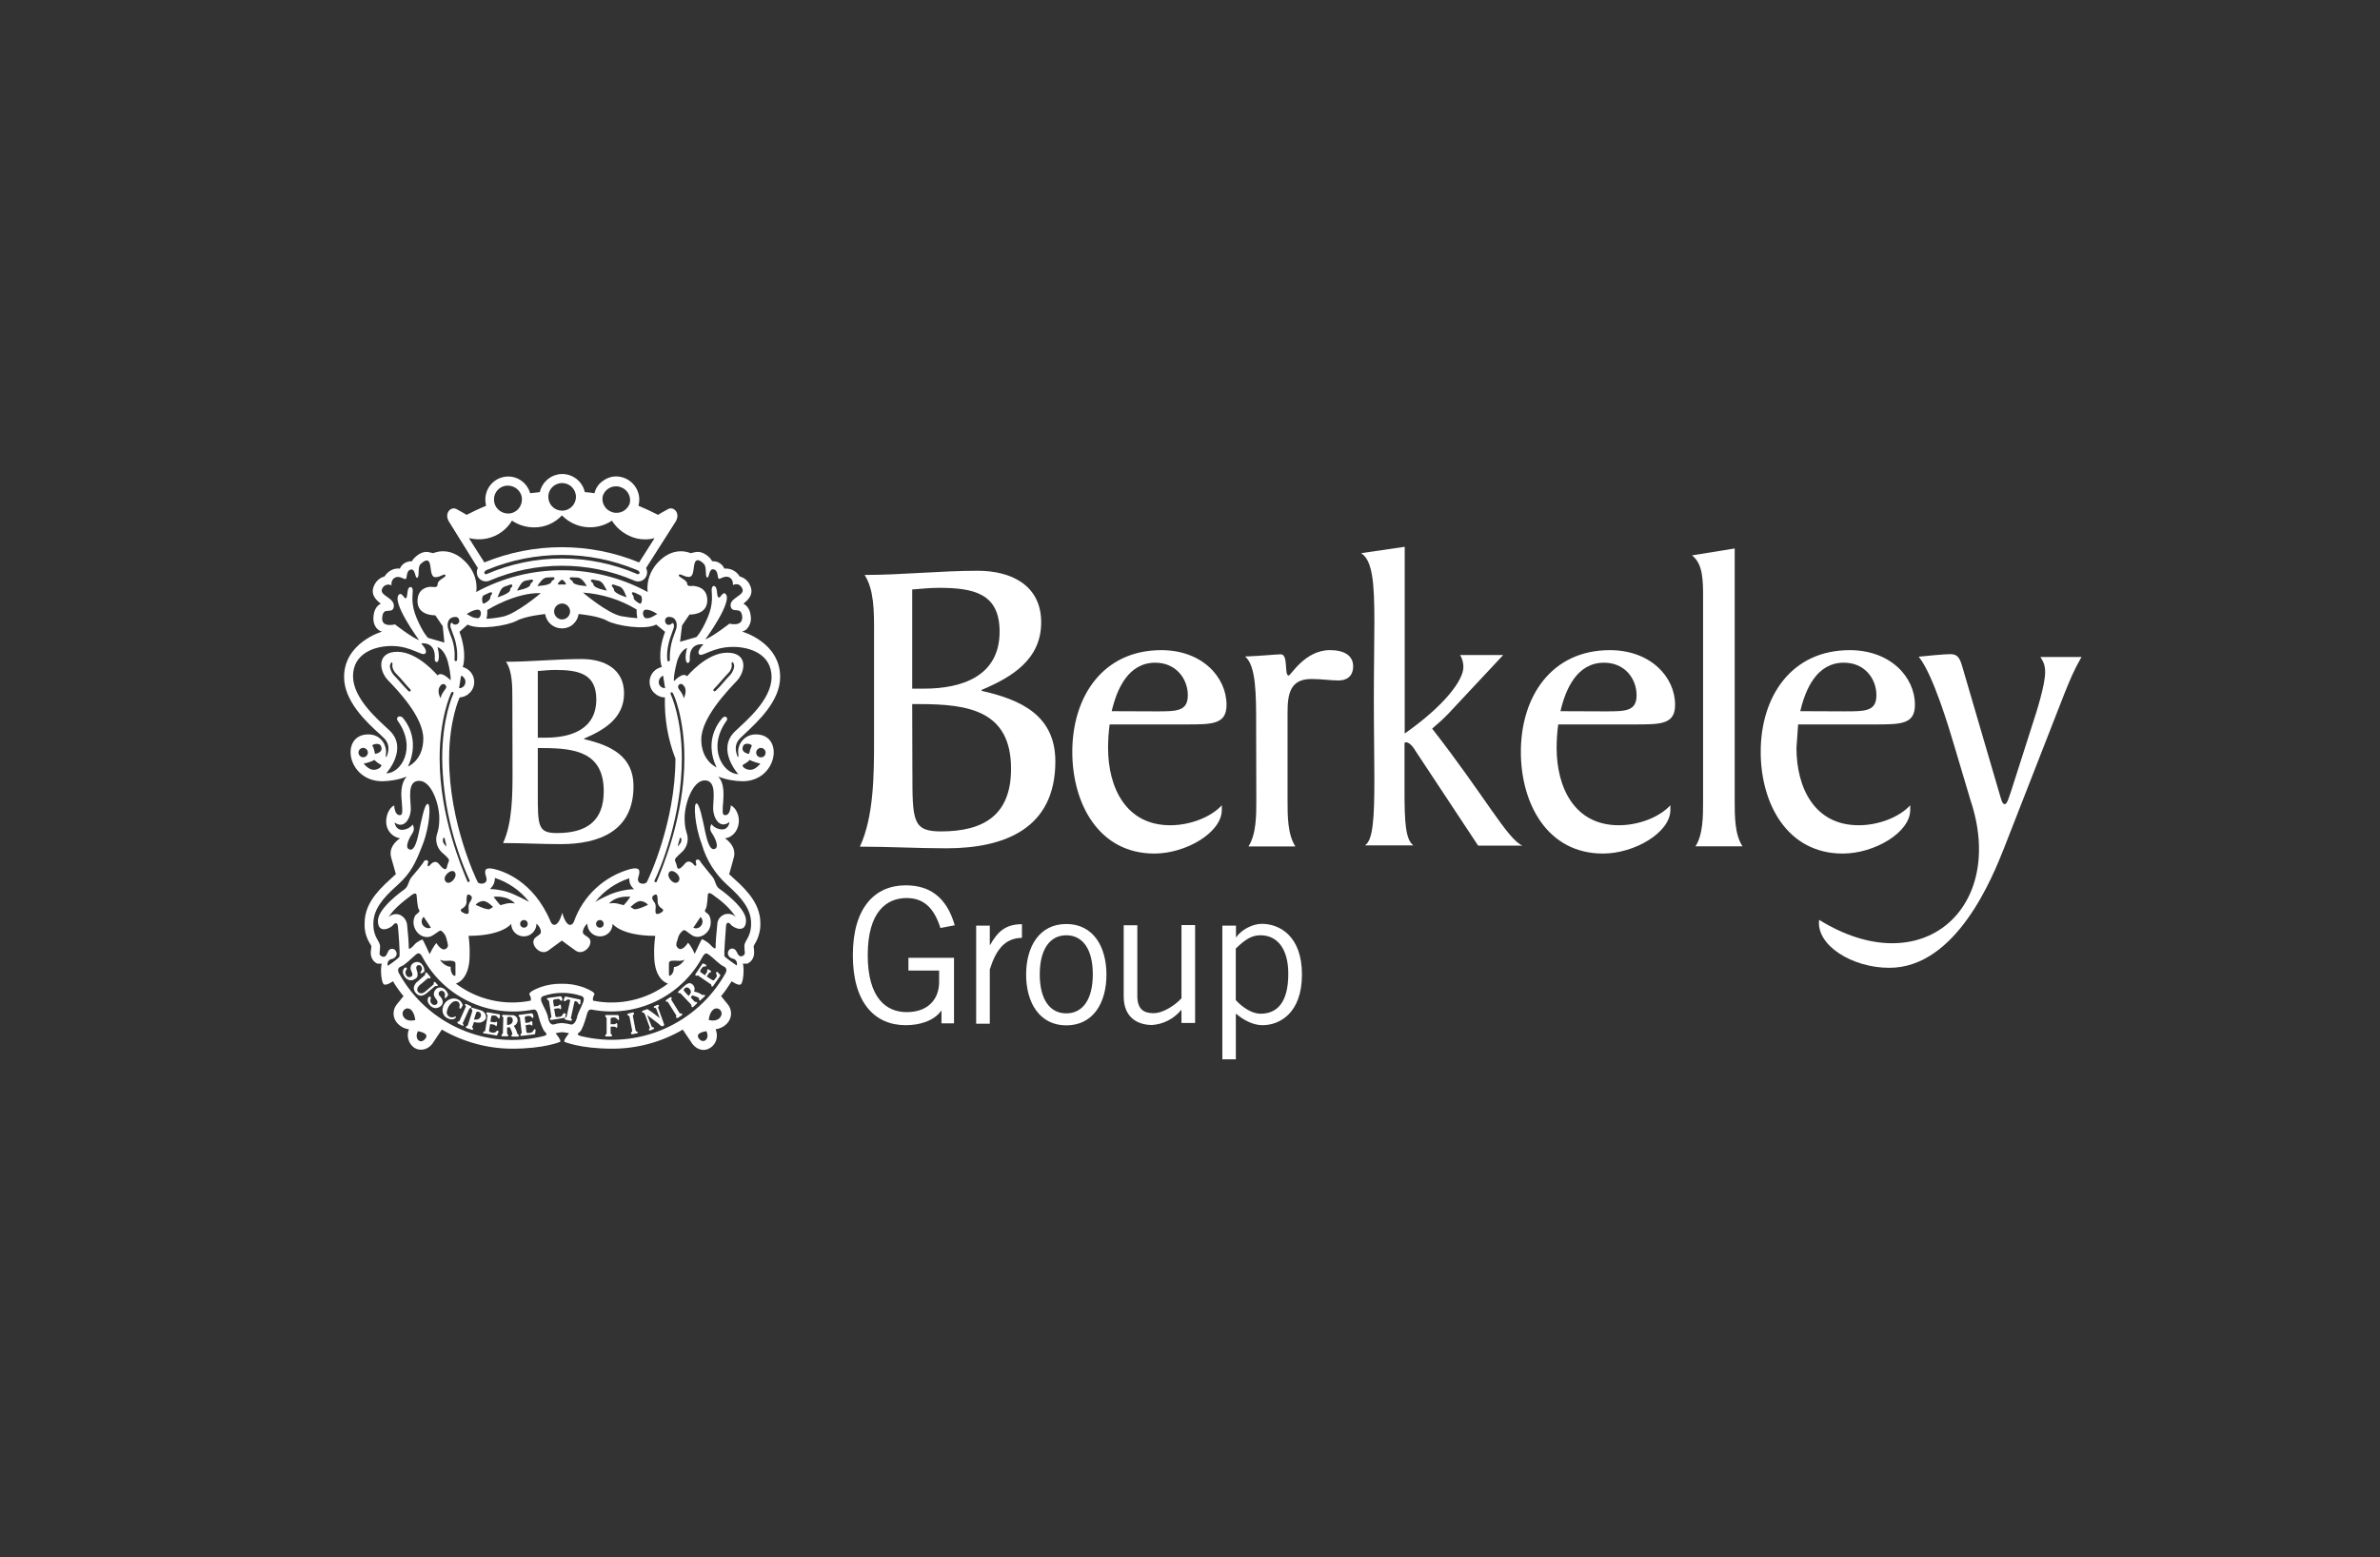 <?xml version="1.0" encoding="UTF-8"?><svg id="Layer_1" xmlns="http://www.w3.org/2000/svg" viewBox="0 0 1100 720"><rect x="0" y="0" width="1100" height="720" fill="#333333" stroke="none"/><defs><style>.cls-1,.cls-2{stroke-width:0px;}.cls-3{opacity:0;}.cls-2{fill:#fff;}</style></defs><g class="cls-3"><rect class="cls-1" width="1100" height="720"/></g><path class="cls-2" d="m440.93,442.9v30.23h-5.79v-5.79h-.17c-3.19,4.45-9.49,6.63-16.37,6.63-14.19,0-24.43-10.24-24.43-32.33s10.24-32.33,24.43-32.33c10.66,0,18.81,5.04,22.67,18.47l-6.63,1.26c-3.11-9.99-8.31-13.85-15.62-13.85-9.24,0-17.97,6.3-17.97,26.37s8.73,26.37,17.97,26.37c10.24,0,15.03-6.3,15.03-13.94v-5.29h-14.19v-5.88h21.16v.08h-.08Zm10.24-14.95h6.3v8.9h.17c3.44-6.13,7.14-9.57,14.69-9.57v6.3c-7.81.17-11.92,5.29-14.86,14.61v25.11h-6.3v-45.34h0Zm41.65,46.1c-12.26,0-18.56-10.41-18.56-23.43s6.13-23.43,18.56-23.43,18.56,10.41,18.56,23.43-6.13,23.43-18.56,23.43h0Zm0-41.65c-7.47,0-12.26,6.38-12.26,18.05s4.7,18.05,12.26,18.05,12.26-6.38,12.26-18.05-4.7-18.05-12.26-18.05Zm53.24,40.72v-6.13h-.17c-3.36,4.03-8.23,6.55-13.43,6.89-6.63,0-13.1-3.44-13.1-13.18v-32.92h6.3v32.66c0,6.05,2.85,7.98,7.47,7.98s10.16-3.86,12.93-6.89v-33.84h6.3v45.26h-6.3v.17h0Zm18.89,16.71v-61.88h6.3v5.29h.17c2.27-3.36,7.47-6.13,11.76-6.13,7.98,0,18.56,5.37,18.56,23.43s-10.5,23.43-18.22,23.43c-4.2,0-8.48-2.18-11.92-5.04l-.42-.17v20.99h-6.21v.08Zm6.21-27.46c3.36,3.69,7.73,6.3,11.42,6.3,7.31,0,12.85-4.7,12.85-18.47,0-11.5-5.04-17.8-12.85-17.8-3.95,0-6.89,1.76-11.42,6.13v23.85h0Z"/><path class="cls-2" d="m220.85,262.62c-.59,1.09-.59,2.44-.17,3.61.92,2.1,3.36,3.11,5.46,2.27q.08,0,.17-.08c21.33-9.15,45.51-9.15,66.84,0,2.1,1.01,4.62.08,5.54-2.02,0,0,.08-.08.08-.17.5-1.18.42-2.52-.17-3.61l13.85-21.75c2.02-3.86-1.18-6.8-3.61-5.54-2.44,1.26-4.7,2.69-4.7,2.69-2.94-1.51-6.05-2.94-9.07-4.2l.17-.67c1.18-5.71-2.44-11.25-8.06-12.6-2.77-.67-5.63-.17-7.98,1.43-2.27,1.34-3.86,3.53-4.45,6.05-1.51-.25-2.94-.42-4.45-.5-1.26-5.71-6.97-9.4-12.68-8.14-4.03.92-7.22,4.03-8.14,8.14l-4.45.5c-1.51-5.37-6.97-8.73-12.43-7.47-5.71,1.26-9.24,6.89-8.06,12.6,0,.25,0,.5.17.67-3.11,1.26-6.13,2.69-9.07,4.2,0,0-2.27-1.43-4.7-2.69-2.44-1.26-5.63,1.68-3.61,5.54l13.52,21.75Zm74.73,2.35c-.17.25-.25.42-.42.42s-.42.17-.67,0c-22.17-9.57-47.36-9.57-69.53,0-.25.17-.5,0-.67,0s-.25-.17-.42-.42c-.17-.42.25-1.01,1.01-1.43l.42-.17c22-9.07,46.69-9.07,68.69,0l.42.17c.92.34,1.34,1.01,1.18,1.43h0Zm-17.05-35.43c.92-3.44,4.53-5.46,7.98-4.45,3.19.92,5.21,4.03,4.62,7.31-.92,3.44-4.53,5.46-7.98,4.45-3.19-.92-5.21-4.03-4.62-7.31Zm-18.72-6.21c3.53,0,6.38,2.85,6.38,6.38s-2.85,6.38-6.38,6.38-6.3-2.77-6.38-6.21v-.17c-.08-3.44,2.77-6.3,6.21-6.38h.17Zm-26.45,1.34c3.44-.76,6.97,1.43,7.73,4.87.76,3.44-1.43,6.97-4.87,7.73-3.44.76-6.97-1.43-7.73-4.87-.84-3.44,1.26-6.89,4.7-7.73h.17Zm-8.23,24.27c4.79-1.01,8.98-4.03,11.5-8.23,3.02,2.02,6.55,3.11,10.16,3.11,4.87.08,9.57-1.93,12.93-5.54,6.13,6.3,15.79,7.31,23.09,2.44,2.6,4.11,6.72,7.05,11.5,8.23,2.69.59,5.54.59,8.23-.17l-7.14,11.25c-22.92-9.4-48.62-9.4-71.54,0l-7.14-11.25c2.77.67,5.63.76,8.4.17Z"/><path class="cls-2" d="m349.4,339.53c-4.45-.08-8.14,3.44-8.23,7.89h0v.34c.25,1.93.17,2.94-.42,1.68-1.76-4.62.17-7.05,1.68-8.48l1.51-1.43c6.13-5.79,16.63-15.28,16.63-26.53,0-16.12-17.55-20.99-17.55-20.99.59-.25,1.18-.5,1.68-.76,1.76-1.6,2.69-4.03,2.27-6.38-.25-2.85-1.43-4.7-3.36-5.79,1.76-1.43,5.04-4.11,3.11-8.31-.76-1.93-2.35-3.44-4.37-4.11l-.5-.17c-1.43-2.44-4.2-3.86-7.05-3.61-.59-1.34-1.6-2.35-2.94-2.94-.84-.34-1.76-.5-2.69-.5-.34-.5-.67-1.01-1.01-1.43-2.94-2.94-5.37-3.11-7.05-2.69l-1.93.42s-7.05-3.44-14.19,3.36c-7.14,6.8-5.63,14.61-5.63,14.61-24.69-13.43-54.58-13.43-79.27,0,0,0,1.68-7.81-5.63-14.61-7.14-6.8-14.19-3.36-14.19-3.36l-1.93-.42c-1.51-.42-4.11-.17-6.89,2.69-.42.42-.76.92-1.01,1.43-.92,0-1.85.17-2.69.5-1.34.59-2.35,1.6-2.94,2.94-1.34-.17-2.69.08-3.86.67-1.34.67-2.44,1.68-3.19,2.94l-.5.17c-2.02.67-3.53,2.18-4.37,4.11-1.93,4.2,1.26,6.89,3.11,8.31-1.93,1.01-3.11,2.94-3.36,5.79-.42,3.61,1.26,5.54,2.27,6.38.5.34,1.09.59,1.68.76,0,0-17.55,5.04-17.55,20.99,0,11.25,10.41,20.91,16.63,26.53l1.51,1.43c1.51,1.43,3.44,3.95,1.68,8.48-.5,1.26-.67.25-.42-1.68.25-1.93-1.43-8.23-8.23-8.23-13.18,0-9.99,21.66,6.55,21.66,3.86-.08,7.64-.76,11.25-2.18-2.94,3.19-2.69,8.23-2.27,12.26l.17,2.44c0,1.26.17,2.85-.76,3.11-2.85.5-2.94-4.45-2.94-4.45-2.44,1.01-3.95,5.04-3.69,8.06.17,3.61,2.85,6.55,6.38,7.14,0,0-5.63,3.44-4.11,8.82l2.18,7.73-2.18,2.02c-7.47,6.63-12.26,12.68-12.26,20.74-.17,3.36.76,6.72,2.6,9.57.17.42.5.76.5,1.01,0,.59,0,1.09-.17,1.68-.17,1.26-.5,4.62,2.94,6.38h2.02c-.67,2.85-.17,7.98.76,9.32s4.45-1.18,4.45-1.18c1.43,2.44,3.11,4.7,4.87,6.89l-2.94,3.61c-2.35,2.69-2.18,6.72.42,9.24,1.34,1.34,3.11,2.27,5.04,2.44-1.26,3.11-.25,6.63,2.44,8.56,2.69,1.68,6.13,1.01,8.31-1.76l4.45-6.63c9.91,5.71,21.16,8.82,32.58,8.82,14.86,0,22.17-3.19,22.17-3.19.42-.92-2.18-3.95-2.18-3.95,1.01-.25,2.02-.42,3.11-.5,1.09.08,2.1.25,3.11.5,0,0-2.6,3.11-2.18,3.95,0,0,7.31,3.19,22.17,3.19,11.42,0,22.67-3.02,32.58-8.82l4.45,6.63c2.18,2.85,5.63,3.61,8.31,1.76,2.44-1.51,3.86-4.87,2.44-8.56,1.93-.25,3.69-1.09,5.04-2.44,2.6-2.52,2.77-6.55.42-9.24l-2.94-3.61c1.76-2.18,3.36-4.45,4.87-6.89,0,0,3.61,2.6,4.45,1.18.92-1.26,1.43-6.55.76-9.32h2.02c3.61-1.76,3.19-5.12,3.11-6.38l-.17-1.68.5-1.01c1.76-2.85,2.69-6.21,2.6-9.57,0-8.06-4.87-14.19-12.26-20.74l-2.18-2.02s.76-2.27,2.18-7.73c1.43-5.46-4.11-8.82-4.11-8.82,3.86-.5,6.05-3.86,6.38-7.14.42-3.11-1.18-7.05-3.69-8.06,0,0-.17,5.04-2.94,4.45-1.01-.25-.76-1.76-.76-3.11,0-.84,0-1.6.17-2.44.25-4.11.67-9.07-2.27-12.26,3.61,1.43,7.39,2.1,11.25,2.18,16.21,0,19.4-21.66,6.21-21.66h0Zm-183.72,8.4c0-1.18,1.01-2.18,2.18-2.18s2.18,1.01,2.18,2.18-1.01,2.18-2.18,2.18-2.18-1.01-2.18-2.18h0Zm7.05,7.98c-2.44,0-4.62-2.85-4.62-2.85,0,0,3.95-.92,4.87-1.76.84.84,1.85,1.6,2.94,2.18,1.18.5-.92,2.44-3.19,2.44Zm.59-7.39s-.5-2.94-1.18-3.61c-.67-.67,2.94-1.76,3.86-.17,1.6,3.36-2.69,3.78-2.69,3.78Zm140.48-82.71c.5-.92,2.18.92,4.62.92s1.93-4.37,2.69-6.55c.76-2.18,2.69-1.01,4.2.5,1.51,1.51.42,5.79,1.51,6.3,1.09.5.67-4.87,3.44-3.61,1.76.76,1.26,3.86,1.93,4.2.67.34,2.69-1.68,4.87-.67,2.02,1.01,1.68,3.61,1.68,3.61,0,0,2.85-1.68,4.37,1.68,1.43,3.19-6.38,4.2-5.37,8.31.92,3.36,4.7-.5,5.29,4.45.5,5.12-5.88,3.36-5.88,3.36,0,0-7.47,5.88-11.17,7.31,0,0,13.18-17.97,9.24-21.16-1.26-1.01-2.27,2.27-3.11,1.76-.84-.5-.5-2.44-1.01-4.11-.5-1.68-2.18-1.76-2.18.67s.92,6.3-1.93,12.93c-2.94,6.8-5.12,8.82-5.12,8.82l-7.56,2.18.92-7.56,3.44-5.04s8.23.42,8.23-6.55c0-5.79-4.7-6.38-5.88-6.63s-3.44.67-3.44-1.26c-.34-1.76-4.45-2.94-3.78-3.86h0Zm-4.62,19.4c3.69,0,3.95,3.61,3.36,5.54l-1.01,2.85c-1.43,3.69-2.1,7.56-1.93,11.5,0,.34-.17.59-.5.67-.25,0-.59-.17-.67-.42-.25-2.27-.25-6.38,1.93-12.18l1.01-2.85c.42-1.26-.17-2.6-.76-2.18-.34.42-.84.67-1.43.76-.92.08-1.68-.67-1.76-1.6v-.17c-.17-.92.5-1.76,1.43-1.93h.34Zm7.14,65.33c0,26.79-10.16,50.72-12.85,57.18-.17.42-1.26,0-1.01-.5,3.11-6.3,12.68-29.98,12.68-56.59,0-18.47-4.87-29.05-5.12-29.56-.5-1.01.76-1.43,1.01-.5.34.34,5.29,11.25,5.29,29.98h0Zm-.59-33.84c2.44,2.27.25,6.13.25,6.13-.25-2.02-1.93-3.69-2.44-4.62-.34-.67-.08-1.43.5-1.85.59-.34,1.26-.17,1.68.34h0Zm-2.44,74.73c0-1.26.76-2.69.92-4.11.42-.17.25.42.67.25.42,2.02-1.01,2.85-1.6,3.86h0Zm14.44,38.29c1.43-2.85.67-6.38-.67-7.31-1.34-.92-1.51-1.26-.92-2.18.67-.76.92-5.29,1.01-6.55.08-1.26,1.43-.76,2.69.25l.5.42c3.78,2.6,7.14,5.79,9.74,9.57-2.02-1.93-5.21-1.93-7.14.08-.92.92-1.43,2.18-1.43,3.53-.5,4.7-.76,8.23-.76,10.5,0,1.01-1.26.17-2.44-1.26-1.09-1.09-2.44-1.93-3.86-2.6-.76,1.01-2.6,5.37-3.36,6.8,0,0-1.68-3.86-3.11-5.12,0,0-2.44,4.11-4.45,2.6-1.51-1.18-.92-2.44-.25-4.45.25-1.43,1.09-2.77,2.27-3.69.92-.92,1.76.5,4.45,2.18,2.85,1.68,6.21-.08,7.73-2.77h0Zm-7.31-.76l3.36-5.04c.59.59.92,1.34.92,2.18,0,1.68-1.43,3.11-3.11,3.11l-1.18-.25h0Zm-9.57,20.99c-.76,1.26-1.68,1.51-1.68.67v-5.04c0-1.26.76-1.43,2.18-1.43,1.26-.17,3.36.5,5.04-.5,0,0-1.76,3.19-4.87,3.44-.17.08.08,1.6-.67,2.85h0Zm2.69-42.4c-1.93,2.27-6.05-2.44-4.11-4.45,1.68-1.68,6.05,2.27,4.11,4.45Zm-43.75,48.95c-3.27-1.18-6.72-1.76-10.16-1.68-3.44-.08-6.89.5-10.16,1.68-2.94,1.18-5.37,2.44-4.7,3.44,1.01,1.68.5,2.69.5,2.69-12.09,2.44-24.69-.42-34.59-7.89,0,0,6.38-1.43,6.38-13.1.08-3.02-.08-6.05-.5-8.98,15.79,0,19.73-5.54,19.73-5.54,0,1.51.59,3.02,1.68,4.11,2.35,2.27,6.05,2.27,8.31-.08,1.09-1.09,1.68-2.6,1.68-4.11.92.76,1.6,1.76,1.93,2.94.5,1.93-.67,2.02-2.27,3.36-3.44,2.6,1.93,8.98,5.79,6.13l6.3-4.62s4.2,3.19,6.3,4.62c3.86,2.85,9.24-3.61,5.79-6.13-1.68-1.26-2.85-1.43-2.27-3.36.34-1.18,1.01-2.18,1.93-2.94,0,3.27,2.6,5.88,5.88,5.88,1.51,0,3.02-.59,4.11-1.68,1.09-1.09,1.68-2.6,1.68-4.11,0,0,3.95,5.54,19.73,5.54-.42,2.94-.59,5.96-.5,8.98,0,11.67,6.38,13.1,6.38,13.1-9.91,7.47-22.5,10.33-34.59,7.89,0,0-.5-1.01.5-2.69.67-1.01-1.93-2.27-4.87-3.44h0Zm-66.5-12.85c1.68,1.01,3.61.42,5.04.5,1.26.17,2.18.25,2.18,1.43v5.04c0,.92-1.01.67-1.68-.67-.42-.92-.67-1.93-.5-2.94-3.19-.25-5.04-3.36-5.04-3.36h0Zm-11.34-13.94c1.43,2.85,4.87,4.45,7.73,2.94,2.85-1.68,3.69-2.94,4.45-2.18,1.18.92,2.02,2.27,2.27,3.69.5,2.18,1.26,3.44-.25,4.45-2.02,1.51-4.45-2.6-4.45-2.6-1.43,1.43-3.11,5.12-3.11,5.12-.76-1.43-2.6-5.88-3.36-6.8,0,0-2.69,1.01-3.86,2.6-1.26,1.43-2.44,2.27-2.44,1.26,0-2.27-.25-5.79-.76-10.5-.17-2.18-1.6-4.11-3.69-4.87-1.76-.5-3.61-.08-4.87,1.26.92-1.68,3.36-4.87,9.74-9.57l.5-.42c1.26-1.01,2.6-1.51,2.69-.25.08,1.26.42,5.63,1.01,6.55.67.76.25,1.26-.92,2.18-1.34.76-2.27,4.28-.67,7.14Zm2.94-3.69c0-.84.34-1.6.92-2.18l3.36,5.04c-.34.17-.76.25-1.18.25-1.68-.08-3.11-1.43-3.11-3.11h0Zm11.08-18.47c-1.93-2.27,2.6-6.13,4.11-4.45,1.93,2.02-2.27,6.72-4.11,4.45Zm-2.77-57.01c0-18.72,5.04-29.56,5.29-30.14.42-.92,1.51-.5,1.01.5-.25.42-5.12,11.17-5.12,29.56.25,19.56,4.62,38.79,12.68,56.59.25.67-.92,1.01-1.01.5-2.6-6.3-12.85-30.14-12.85-57.01h0Zm3.11,40.89c-.76-1.01-2.02-1.76-1.51-3.86.25.17.17-.5.67-.25.17,1.43.84,2.77.84,4.11h0Zm-2.44-74.73c.5-.59,1.34-.59,1.93-.08.42.42.59,1.01.34,1.51-.5.92-2.18,2.6-2.44,4.62-.17,0-2.27-3.69.17-6.05Zm12.76,104.29c.17,1.51-.5,1.93-2.18,1.18-1.68-.76-1.93-1.51-.76-2.18,1.26-.67,2.1-2.02,1.93-3.44,0-2.02.17-3.36,1.18-2.94,2.02.76,1.26,2.18.42,3.44-.84,1.26-.67,2.44-.59,3.95h0Zm20.74-7.56c-3.44-1.51-7.14-2.27-10.92-2.44,1.51-1.26,2.35-3.19,2.27-5.12,6.21,2.02,11.76,5.88,15.79,11-.08.17-1.76-1.01-7.14-3.44Zm6.55,13.69c0,1.01-.76,1.76-1.76,1.76s-1.76-.76-1.76-1.76.76-1.76,1.76-1.76c.92-.08,1.68.67,1.76,1.6v.17Zm-5.88-9.4c-1.26-.25-2.6-.25-3.86,0l-2.94.76c-1.09-1.26-2.18-2.52-3.11-3.86,0,0,6.21-.92,9.91,3.11h0Zm-10.16,1.6l-1.43.92c-1.26.76-6.63-1.93-6.63-1.93.84-1.01,2.1-1.6,3.44-1.76,2.1,0,4.62,2.77,4.62,2.77h0Zm54.24-5.88c-5.54,2.44-7.05,3.61-7.05,3.61,4.03-5.21,9.57-8.98,15.79-11-.17,2.02.76,3.86,2.27,5.12-.08-.17-5.46,0-11,2.27h0Zm13.94,3.11c1.34.17,2.6.76,3.44,1.76,0,0-5.37,2.69-6.63,1.93l-1.43-.92s2.69-2.77,4.62-2.77h0Zm-4.7-1.93c-.92,1.34-1.93,2.69-3.11,3.86l-2.94-.76c-1.26-.25-2.6-.25-3.86,0,3.78-4.03,9.91-3.11,9.91-3.11h0Zm-12.34,12.51c0,1.01-.76,1.76-1.76,1.76s-1.76-.76-1.76-1.76.76-1.76,1.76-1.76c.92-.08,1.68.67,1.76,1.6v.17Zm23.34-10.08c-.92-1.26-1.68-2.6.42-3.44,1.01-.42,1.18.92,1.18,2.94-.08,1.43.67,2.77,1.93,3.44,1.01.67.76,1.43-.76,2.18-1.68.76-2.27.42-2.18-1.18.08-1.6.34-2.77-.59-3.95h0Zm-3.69-135.19c2.27,0,5.12,2.02,5.12,2.02l-2.27,1.26c-.84.5-1.85.76-2.85.67-1.6,0-2.35-3.95,0-3.95h0Zm-6.55-7.81c.25-.76,2.27.42,3.95,1.26,1.01.5.76,4.37-.5,3.69-1.43-.76-2.85-1.93-2.69-2.69,0-1.34-1.01-1.34-.76-2.27Zm2.44,11.76c-2.44-.17-4.87-.5-7.31-.92-6.38-1.18-17.8-10.92-17.8-10.92,8.73.59,17.3,3.27,24.77,7.81,0,1.34.08,2.69.34,4.03Zm-11.76-15.2c.17-.92,1.51,0,3.36.5,1.85.5,2.69,3.11,3.44,5.04,0,0-5.63-1.68-5.79-3.36-.17-1.43-1.18-1.34-1.01-2.18Zm-6.3-2.18c1.93.25,3.11,2.85,3.95,4.62,0,0-5.79-1.01-6.13-2.69-.25-1.43-1.26-1.18-1.26-1.93.25-.92,1.6-.25,3.44,0Zm-9.74-1.43c1.93,0,3.44,2.27,4.45,3.95,0,0-5.88-.25-6.38-1.76-.42-1.26-1.43-.92-1.51-1.76-.08-.84,1.51-.42,3.44-.42Zm-6.97,1.01c.25,0,1.76,1.26,1.76,2.02,0,.42-1.26.17-1.76.17-.67,0-1.93.25-1.93-.17,0-.67,1.6-2.02,1.93-2.02Zm0,11c2.02,0,3.69,1.68,3.69,3.69s-1.68,3.69-3.69,3.69-3.69-1.68-3.69-3.69,1.68-3.69,3.69-3.69Zm-6.89-12.01c1.93,0,3.44-.5,3.36.42-.08.92-1.01.5-1.51,1.76-.5,1.51-6.38,1.76-6.38,1.76,1.09-1.6,2.6-3.95,4.53-3.95Zm-27.71,15.03s13.1-8.23,24.77-7.81c0,0-11.42,9.74-17.8,10.92-2.44.5-4.87.84-7.31.92.34-1.34.42-2.69.34-4.03Zm17.8-13.6c1.93-.25,3.36-.92,3.36,0s-1.01.67-1.26,1.93c-.25,1.68-6.13,2.69-6.13,2.69,1.01-1.85,2.18-4.37,4.03-4.62Zm-9.57,2.69c1.76-.5,3.19-1.43,3.36-.5.17.92-.92.76-1.01,2.18-.17,1.68-5.79,3.36-5.79,3.36.76-1.85,1.51-4.53,3.44-5.04Zm-9.99,4.2c1.68-.76,3.69-2.02,3.95-1.26.25.92-.76.92-.76,2.18,0,.92-1.26,2.02-2.69,2.69-1.26.92-1.43-3.11-.5-3.61Zm-2.6,6.55c2.27,0,1.51,3.95,0,3.95-1.01-.08-1.93-.25-2.85-.67l-2.27-1.26s2.85-2.02,5.12-2.02Zm-4.7,6.89c5.04,2.69,18.47.5,22.67-1.76,4.2-2.27,13.18-3.11,13.18-3.11.59,3.86,3.86,6.63,7.73,6.63,2.1,0,4.11-.76,5.54-2.27,1.18-1.18,1.93-2.69,2.18-4.37,0,0,8.98.76,13.18,3.11,4.2,2.35,17.72,4.45,22.67,1.76l4.11,3.36c-3.86,10.24-1.51,16.29-1.51,16.29-1.34.25-2.6.92-3.61,1.93-2.77,2.85-2.69,7.39.17,10.08,1.34,1.26,3.02,2.02,4.87,2.02-.25,9.66,1.34,19.31,4.87,28.3,0,29.47-12.43,55.59-13.18,57.01-.76,1.43-5.12,1.26-3.95-2.27,1.18-3.53.25-4.62-3.69-3.69-12.18,3.36-21.92,12.43-26.11,24.35-.76,1.93-3.36,3.11-5.37-4.11-2.02,7.14-4.62,6.05-5.37,4.11-7.98-19.06-22.17-23.43-26.11-24.35-3.95-.92-4.87.17-3.69,3.69,1.18,3.53-3.36,3.61-3.95,2.27-.76-1.43-13.18-27.54-13.18-57.01,0-18.05,4.87-28.3,4.87-28.3,3.95-.25,6.97-3.61,6.72-7.56-.17-3.11-2.35-5.71-5.29-6.47,0,0,2.27-5.88-1.51-16.29l3.78-3.36Zm91.27,29.39c-1.6,0-2.94-1.18-2.94-2.77v-.17c.08-1.26.84-2.35,2.02-2.85l.92,5.79Zm-95.22,0l.92-5.79c1.18.42,2.02,1.6,2.02,2.85,0,1.6-1.18,2.94-2.77,2.94h-.17Zm-1.68-32.92c.92-.08,1.68.67,1.76,1.6v.17c.08.92-.67,1.68-1.6,1.76h-.17c-.59.08-1.18-.25-1.43-.76-.67-.42-1.18.92-.76,2.18l1.01,2.85c1.6,3.86,2.27,8.06,1.93,12.18-.08.34-.42.5-.76.42-.25-.08-.42-.34-.42-.67.34-3.95-.34-7.89-1.93-11.5l-1.01-2.85c-.59-1.85-.34-5.37,3.36-5.37h0Zm-33.92-12.93c.59-1.6,2.35-2.44,3.95-1.85.17.08.25.08.42.17,0,0-.42-2.6,1.68-3.61,2.1-1.01,4.11,1.01,4.87.67.76-.34.17-3.44,1.93-4.2,2.69-1.26,2.27,4.11,3.44,3.61,1.18-.5,0-4.87,1.51-6.3,1.51-1.43,3.44-2.69,4.2-.5.76,2.18.25,6.55,2.69,6.55s4.11-1.93,4.62-.92c.5,1.01-3.61,2.02-3.61,4.11s-2.18,1.18-3.44,1.26c-1.26.08-5.88.76-5.88,6.63,0,6.89,8.23,6.55,8.23,6.55l3.44,5.04.76,7.56-7.56-2.18s-2.18-2.02-5.12-8.82c-2.94-6.8-1.93-10.66-1.93-12.93s-1.68-2.18-2.18-.67c-.5,1.68-.25,3.69-1.01,4.11-.76.42-1.76-2.85-3.11-1.76-3.95,3.19,9.24,21.16,9.24,21.16-3.69-1.43-11.17-7.31-11.17-7.31,0,0-6.55,1.76-5.88-3.36.5-5.12,4.37-1.18,5.29-4.45,1.01-4.53-6.8-5.37-5.37-8.56Zm7.31,61.04c8.82,12.43,1.51,24.18-5.37,24.18,0,0,10.41-11.42,1.43-19.9-5.04-4.7-16.79-14.61-16.79-25.02s9.82-13.94,17.8-13.94c9.32,0,14.19,5.04,15.62,3.44,1.26-1.43-1.93-4.62-1.93-4.62,0,0,6.8-1.26,6.3,7.05-.17,1.43,1.18,2.27,1.68.76.67-2.18-.42-6.13-.42-6.13,0,0,3.36.92,4.87,7.14,1.51,6.21,1.18,8.23,1.18,8.23,0,0-4.11-4.45-6.05-2.27,0,0-8.98-10.92-18.56-10.92s-8.56,8.73-4.37,13.1c4.2,4.37,16.37,16.88,16.37,27.04s-7.14,12.93-7.14,12.93c0,0,6.63-11.92-2.44-22.67-1.6-1.34-3.36.08-2.18,1.6h0Zm-.92-22l.42.42c2.44,2.44,4.2,4.87,6.13,6.8.76.76,0,1.68-.92.76-2.18-2.18-4.11-4.62-6.05-6.63l-.42-.42c-1.51-1.68-2.27-4.11-1.76-5.12,0,0,.42-1.01.76-.92.34.08.25,1.26.25,1.26-.25.42.17,2.35,1.6,3.86Zm-3.69,135.19c-.5-1.18.08-2.52,1.26-3.02.17-.08.25-.08.42-.08,2.02-.5,2.94-2.18,2.02-3.69-.5-1.01-1.76-1.34-2.69-.84-.5.25-.84.67-1.01,1.26-.76,1.76-1.43,2.69-2.94,1.93-1.51-.76-.67-1.68-.67-4.45s-3.11-3.95-3.11-10.5,4.11-11.67,10.92-17.72c6.8-6.05,8.73-10.92,11.92-19.06,3.19-8.14,3.86-18.72,2.27-18.72-1.43,0-2.85,7.31-4.11,13.35-1.26,6.05-2.69,8.73-4.62,7.56-2.02-1.01.5-5.63,1.76-7.47.76-1.18.76-2.69,0-3.86-1.18,1.51-2.94,2.35-4.87,2.44-3.11,0-3.44-3.44-3.44-3.44,4.45,3.44,7.47-2.02,7.47-6.3s-1.93-12.93,3.86-12.93,9.32,10.92,9.32,17.3-1.43,6.8-1.43,9.74c0,2.52,1.18,4.95,3.19,6.55,1.76,1.51,2.94,2.69,2.69,3.44-.42,1.01-.76,2.02-1.01,3.11-.42,1.68-2.18.17-3.61-1.68-1.43-1.85-3.19-.67-4.11.5-.92,1.18-1.43.25-.92-1.01.5-1.26-1.26-1.76-1.93-.67-.5,1.18-4.45,5.79-5.88,7.47-1.26,1.68-1.26,3.95-2.94,5.29-.92.67-12.43,8.82-12.43,14.69,0,6.3,5.88,3.44,7.05,1.93,1.18-1.51,2.02-.76,2.18.5.17,1.26,1.18,13.43.67,14.19-.34.76-5.29,4.2-5.29,4.2Zm7.64,24.1c-2.27-2.44.42-5.63,2.85-3.95,1.76,1.26,2.18,4.87,2.18,4.87,0,0-3.27,1.09-5.04-.92Zm9.66,9.57c-2.18,2.85-5.29.17-3.44-3.44-.17,0,5.63.67,3.44,3.44Zm54.58-1.18c-26.28,6.55-53.66-5.37-66.75-29.05-.67-1.18-.67-2.6,1.01-3.19,1.68-.59,5.04-3.95,6.13-4.87,1.09-.92,2.18-2.27,3.61.42,9.82,18.56,30.65,28.47,51.22,24.43,1.51-.25,1.93.92,2.6,3.44.67,2.52,1.93,6.05,2.85,6.8.59.76,1.6,1.43-.67,2.02Zm12.68-5.37c-1.26-.34-2.6-.59-3.95-.67-1.34,0-2.69.25-3.95.67-1.43.25-2.27-1.26-2.6-2.94-.17-1.68-1.18-3.61-2.27-5.79-1.09-2.18-1.68-3.86.17-4.45,5.63-1.93,11.84-1.93,17.47,0,1.76.67,1.18,2.18.17,4.45-1.01,2.27-2.02,4.11-2.27,5.79-.5,1.68-1.51,3.19-2.77,2.94Zm59.2,6.55c-2.18-2.85,3.44-3.44,3.44-3.44,1.76,3.44-1.26,6.13-3.44,3.44h0Zm9.57-9.57c-1.76,1.93-5.04.92-5.04.92,0,0,.25-3.44,2.18-4.87,2.52-1.68,5.21,1.51,2.85,3.95Zm2.69-20.66c-13.18,23.6-40.47,35.43-66.75,29.05-2.44-.67-1.43-1.26-.5-2.02.92-.76,2.18-4.37,2.85-6.8.67-2.44,1.01-3.69,2.6-3.44,20.57,3.95,41.31-5.96,51.22-24.43,1.43-2.6,2.44-1.26,3.61-.42,1.18.84,4.45,4.2,6.13,4.87,1.51.67,1.51,2.02.84,3.19h0Zm1.85-69.95s-.25,3.44-3.44,3.44c-1.93-.08-3.69-.92-4.87-2.44-.76,1.18-.76,2.69,0,3.86,1.26,1.76,3.69,6.38,1.76,7.47-1.93,1.09-3.36-1.68-4.62-7.56-1.26-6.05-2.69-13.35-4.11-13.35s-.76,10.41,2.44,18.72c2.1,7.39,6.21,13.94,11.92,19.06,6.8,6.05,10.92,11.17,10.92,17.72s-3.11,7.73-3.11,10.5.76,3.69-.67,4.45c-1.43.76-2.18-.25-2.94-1.93-.76-1.68-2.85-1.93-3.69-.42-.84,1.51,0,3.19,2.02,3.69,1.26.25,2.02,1.43,1.85,2.69,0,.17-.08.34-.17.42,0,0-5.04-3.44-5.54-4.2-.5-.76.67-12.93.67-14.19.17-1.26,1.01-2.02,2.18-.5,1.18,1.51,7.05,4.37,7.05-1.93,0-5.88-11.5-14.11-12.43-14.69-1.68-1.26-1.68-3.61-2.94-5.29-1.26-1.68-5.29-6.3-5.88-7.47-.59-1.18-2.44-.76-1.93.67.5,1.26,0,2.18-.92,1.01-.92-1.18-2.69-2.27-4.11-.5-1.43,1.76-3.19,3.36-3.61,1.68-.25-1.09-.59-2.1-1.01-3.11-.25-.76.92-1.76,2.69-3.44,2.02-1.6,3.19-4.03,3.19-6.55,0-2.94-1.43-3.36-1.43-9.74s3.69-17.3,9.32-17.3,3.86,8.73,3.86,12.93,2.94,9.91,7.56,6.3Zm-1.43-46.69c1.18-1.51-.67-2.94-2.02-1.18-9.24,10.92-2.44,22.67-2.44,22.67,0,0-7.14-2.94-7.14-12.93s12.18-22.59,16.37-27.04c4.2-4.45,5.29-13.1-4.37-13.1s-18.56,10.92-18.56,10.92c-1.93-2.27-6.05,2.27-6.05,2.27,0,0-.42-1.76,1.18-8.23,1.51-6.3,4.87-7.14,4.87-7.14,0,0-1.18,3.86-.42,6.13.5,1.51,1.76.67,1.68-.76-.5-8.23,6.3-7.05,6.3-7.05,0,0-3.36,3.19-1.93,4.62,1.26,1.43,6.13-3.44,15.62-3.44,7.98,0,17.8,3.44,17.8,13.94s-11.76,20.24-16.79,25.02c-8.98,8.48,1.43,19.9,1.43,19.9-7.14-.25-14.44-12.01-5.54-24.6Zm2.44-25.95s-.17-1.26.25-1.26c.42-.17.76.92.76.92.5,1.01-.25,3.44-1.76,5.12l-.42.42c-2.02,2.02-3.86,4.62-6.05,6.63-.92.92-1.68,0-.92-.76,1.93-1.93,3.69-4.2,6.13-6.8l.42-.42c1.43-1.43,1.85-3.36,1.6-3.86h0Zm5.37,37.37c.76-1.68,4.45-.67,3.86.17-.5,1.18-.92,2.35-1.18,3.61,0,0-4.2-.42-2.69-3.78h0Zm3.27,11.17c-2.44,0-4.45-1.93-3.19-2.44,1.09-.59,2.1-1.34,2.94-2.18.92.76,4.87,1.76,4.87,1.76,0,0-2.18,2.85-4.62,2.85h0Zm4.87-5.79c-1.18,0-2.18-.92-2.18-2.18h0c0-1.18,1.01-2.18,2.18-2.18s2.18,1.01,2.18,2.18-.84,2.18-2.02,2.18h-.17Z"/><path class="cls-2" d="m192.97,450.96c.08-.59.08-1.18-.17-1.76l-.25-.92c-.17-.67-.42-1.43.42-1.93.59-.34,1.34-.17,1.68.34,0,.08.08.08.08.17,1.01,1.51-.67,2.44-.42,2.94.17.25.42.25.67.17l1.01-.67c.17-.17.17-.25.17-.5,0-.84-.25-1.76-.76-2.44-.42-.67-1.01-1.26-1.76-1.51-.92-.25-1.85-.08-2.6.42-.67.42-1.18,1.09-1.26,1.93-.08.67.08,1.34.42,1.93.25.42.34.92.42,1.43,0,.42-.25.84-.67,1.01-.76.42-1.76.17-2.18-.67h0c-.25-.42-.42-.92-.42-1.43.08-.42.25-.84.5-1.18.17-.17.25-.5.17-.76-.08-.25-.67-.25-.92-.17-.59.5-.92,1.26-.92,2.02.08.76.34,1.43.76,2.02.42.76,1.18,1.34,2.02,1.68.92.25,1.93.17,2.69-.42.76-.25,1.26-.92,1.34-1.68h0Zm8.06,5.04c.17-.17.42-.25.67-.17.17,0,.42.17.5,0,.25-.25.17-.5-.17-.76l-.67-.76c-.17-.25-.42-.5-.76-.25-.17.17-.17.25-.17.5s.17.42-.17.67l-3.11,2.69c-.59.5-1.18,1.01-1.93,1.26-.67.17-1.43,0-1.93-.5-.5-.5-.59-1.34-.25-2.02.34-.67.84-1.26,1.51-1.68l2.85-2.44c.42-.42.5-.42.92-.25.17.17.25.17.5,0,.25-.17.17-.5,0-.76l-1.43-1.68c-.17-.17-.42-.42-.67-.17-.25.25-.17.25-.17.5v.17c0,.25-.25.5-.42.67l-2.94,2.6c-1.01.67-1.68,1.68-1.93,2.85-.08.92.25,1.93.92,2.6.67.84,1.68,1.34,2.69,1.26,1.09-.25,2.1-.84,2.94-1.68l3.19-2.69Zm2.18,4.45c-.59-.5-.59-1.34-.17-1.93.5-.59,1.34-.59,1.93-.17,1.43,1.18.17,2.6.67,2.94.17.17.42.17.59,0,0-.08.08-.08.08-.17l.76-1.01c.17-.17,0-.42,0-.5-.34-.84-.76-1.6-1.43-2.18-.59-.5-1.34-.84-2.18-.92-.92,0-1.76.42-2.27,1.18-.5.67-.76,1.43-.67,2.27.17.67.5,1.26.92,1.76.34.42.59.84.76,1.26.08.42,0,.84-.25,1.18-.59.59-1.6.67-2.27,0h0c-.42-.25-.67-.76-.76-1.26-.08-.42,0-.84.17-1.26,0-.25.17-.67-.17-.76-.25-.25-.67-.17-.92.25-.42.67-.5,1.51-.17,2.27.25.67.76,1.26,1.26,1.76.67.59,1.51.92,2.44.92.92-.08,1.85-.5,2.44-1.18.5-.59.76-1.26.67-2.02-.17-.59-.42-1.18-.76-1.68l-.67-.76Zm6.63,9.74c-.76.25-1.51.25-2.18-.17-.76-.42-1.26-1.26-1.18-2.18.17-.92.5-1.76.92-2.6.5-.76,1.18-1.51,1.93-2.02.67-.42,1.51-.5,2.27-.17.34.25.67.59.76,1.01.17.42.17.84,0,1.26,0,.25-.17.76.17.92.34.17.5.17.67-.25.25-.42.5-.84.67-1.26,0-.25,0-.42-.17-.5-.34-.84-.92-1.6-1.76-2.02-2.02-1.26-5.12-.5-6.63,2.02-1.51,2.52-.76,5.29,1.26,6.38.67.42,1.43.67,2.27.67.5,0,1.51-.25,1.76-.76.17-.17.17-.42,0-.59-.08,0-.08-.08-.17-.08.08.08-.34.34-.59.34h0Zm4.11,3.11c-.17-.25,0-.5.17-.76l2.6-5.79c.08-.25.25-.5.5-.67h.17c.17,0,.42,0,.42-.25.17-.42-.17-.5-.25-.67l-1.93-.92c-.17-.17-.42-.17-.59,0,0,.08-.08.08-.08.17-.17.25,0,.42.17.5l.17.17c.17.25,0,.5-.17.76l-2.6,5.79c-.08.25-.25.5-.5.67h-.17c-.17,0-.42,0-.42.25-.17.42.17.5.25.67l1.93.92c.17.17.42.17.59,0,0-.08.08-.08.08-.17,0,0-.34-.67-.34-.67Zm9.91-5.12c-.5-.59-1.18-1.01-1.93-1.18l-3.36-1.01c-.25-.17-.5-.17-.67.25-.17.25,0,.42.17.5l.17.17c.17.25,0,.5,0,.76l-1.93,6.05c-.17.25-.17.5-.42.67h-.17c-.17,0-.25.17-.42.25-.17.42.17.5.42.67l2.02.67c.25.17.76.25.92-.17.17-.25,0-.42-.17-.5-.17-.08-.25-.34-.25-.5s.08-.34.17-.42l.67-1.93c1.01.34,2.1.42,3.11.25,1.09-.25,2.02-1.01,2.44-2.02.08-.92-.17-1.85-.76-2.52h0Zm-1.68,1.76c-.5,1.51-2.02,1.51-3.11,1.43l.92-2.94c.17-.25.17-.5.42-.67.25-.17.5,0,.76,0,.84.25,1.34,1.09,1.09,1.93,0,.08-.08.17-.08.25Z"/><path class="cls-2" d="m230.59,468.93l-5.12-.92c-.34-.08-.59.17-.67.42,0,.25,0,.42.17.5l.17.17c.25.17.17.5.17.76l-1.01,6.3c0,.25,0,.67-.42.67h-.17l-.42.42c-.17.42.25.5.5.5l5.37.92c.5.17.67,0,.76-.5.25-.34.42-.76.5-1.18,0-.25-.17-.5-.42-.5-.34,0-.59.25-.76.5-.42.42-1.09.59-1.68.42-1.51-.25-1.68-.42-1.43-1.68l.42-2.27,1.68.25c.76.17.67.5,1.01.67.34.17.5-.67.5-1.01s.17-.92-.25-1.01c-.42-.08-.42.42-1.18.25l-1.68-.25.42-2.44c0-.17.17-.25.42-.42h.92c.34,0,.67.08,1.01.25l.67.67.42.5c.25,0,.42-.17.5-.5,0-.25.17-1.01,0-1.26.17-.17-.08-.17-.42-.25h0Zm8.9,9.32c-.25-.17-.5-.42-.5-.76-.34-1.18-.84-2.18-1.51-3.19,1.01-.42,1.76-1.43,1.76-2.6,0-.76-.42-1.51-1.01-1.93-.5-.34-1.18-.5-1.76-.42l-3.95-.17c-.25,0-.5.17-.5.42s.17.25.25.42l.17.17c.25.17.25.5.17.76l-.17,6.3c0,.25,0,.67-.25.76l-.17.17c-.17.17-.25.17-.25.42s.17.5.34.5h2.35c.25,0,.5-.17.5-.42s-.17-.25-.25-.42l-.17-.17c-.25-.17-.17-.5-.17-.76v-2.27l1.18-.17c.59.92,1.01,2.02,1.26,3.11,0,.42-.5.42-.5.76,0,.5.42.5.67.5h2.18c.25,0,.67,0,.67-.42s-.25-.42-.34-.59Zm-5.12-4.37v-2.6c0-.34,0-.67.17-.92.17-.25.67-.25.92-.25.76-.08,1.43.42,1.51,1.18v.5c.08,1.6-1.6,2.1-2.6,2.1Zm12.76,1.93c-.25,0-.5.5-.67.76-.34.59-.92.92-1.51.92-1.51.17-1.68.17-1.76-1.26l-.25-2.27,1.68-.25c.76-.17.76.42,1.18.42s.25-.76.25-1.18-.17-.92-.5-.92-.25.5-1.01.67l-1.68.25-.34-2.52c0-.17.17-.42.25-.42.25-.17.59-.25.92-.25.42,0,.76-.17,1.18,0,.42,0,.5.17.76.42.25.25.25.42.5.42s.42-.25.42-.67-.17-.92-.42-1.26c-.17-.17-.42-.17-.67-.17l-5.29.67c-.25,0-.5.17-.5.5h0c0,.25.17.25.25.42h.17c.17.17.34.42.25.67l.76,6.3c0,.25.17.5-.17.76l-.17.17c-.17.08-.25.34-.25.5,0,.42.42.42.67.42l5.54-.67c.5,0,.67-.17.67-.67l.17-1.26c0-.25-.17-.5-.42-.5Zm38.71-6.38c-.25-.17-.5-.17-.76-.17h-4.87c-.25,0-.5.17-.5.5h0c0,.25.17.25.25.42l.17.17c.25.17.25.5.25.76v6.3c0,.25,0,.67-.25.76l-.17.17c-.17.17-.25.17-.25.42,0,.42.25.42.5.42h2.18c.25,0,.5-.17.5-.5h0c0-.25-.17-.25-.25-.42l-.17-.17c-.25-.17-.25-.42-.25-.76v-2.69h1.68c.76,0,.67.5,1.01.5.5,0,.42-.76.42-1.18s0-.92-.42-.92-.25.5-1.01.5h-1.68v-2.18c0-.25,0-.67.17-.76.17-.08.76-.17,1.01-.17.76-.17,1.51.17,1.93.76.17.17.25.42.5.42.42,0,.25-.5.25-.76,0-.5,0-1.26-.25-1.43h0Zm8.48,7.47h-.17c-.25-.17-.25-.42-.42-.67l-1.18-6.3c0-.25-.17-.5.17-.76l.17-.17c.17-.17.25-.25.17-.5-.08-.25-.34-.5-.67-.42l-1.93.5c-.25,0-.5.17-.5.5h0c0,.25.17.25.42.42h.17c.25.17.25.42.42.67l1.18,6.13c0,.25.17.5-.17.76l-.17.17c-.17.17-.25.25-.17.5,0,.42.42.42.67.42l2.02-.42c.25,0,.5-.17.5-.5h0l-.5-.34h0Zm9.99-10.66l-.17-.42c0-.17.08-.34.25-.5.17-.17.25-.25.17-.5-.17-.42-.67-.25-.92-.17l-.92.42c-.25.17-.76.25-.5.67.17.25.25.25.42.25s.42,0,.5.17l.25.42,1.51,4.11-2.27-1.76c-1.01-.76-2.02-1.51-3.11-2.18-.42-.25-.5-.25-.92,0l-1.43.5c-.25.17-.67.25-.42.67.08.17.34.25.5.25.5,0,.67.5.92,1.01l2.02,5.54.17.42c0,.17-.08.34-.25.5-.17.17-.25.25-.17.5.17.42.67.25.92.17l.92-.42c.25-.17.76-.25.5-.67-.17-.25-.25-.25-.42-.25s-.42,0-.5-.17l-.25-.42-2.02-5.12,5.37,4.11c.34.42.84.76,1.26,1.01.25.08.42.17.67,0,.67-.25.67-.5.42-1.18l-2.52-6.97h0Zm10.24,2.27h-.17c-.25,0-.42-.25-.5-.5l-3.36-5.37c-.17-.25-.42-.5-.25-.76l.17-.17c0-.17.17-.25,0-.5-.17-.17-.42-.25-.67-.17l-1.76,1.18c-.25.17-.42.42-.25.67.17.25.25.25.5.25h.17c.25,0,.42.25.5.5l3.36,5.37c.17.25.42.5.25.76v.17c-.17.17-.17.25,0,.5.17.25.5.25.76.17l1.76-1.18c.25-.17.42-.42.25-.67-.25-.17-.5-.25-.76-.25Zm10.5-8.56c-.42.17-.5,0-.92-.25-1.01-.67-2.18-1.09-3.36-1.26.5-1.01.34-2.27-.5-3.11-.5-.59-1.26-.92-2.02-.76-.59.25-1.18.59-1.68,1.01l-2.94,2.69c-.17.17-.42.42-.17.67.25.25.25.17.5.17h.17c.25,0,.5.17.67.42l4.37,4.62c.17.25.42.42.42.67v.17c0,.17-.17.42.17.5.17.17.42.25.59.08l.08-.08,1.51-1.43c.17-.17.42-.42.17-.67-.25-.25-.25-.17-.5-.17h-.17c-.25,0-.5-.17-.67-.42l-1.51-1.68.67-.92c.76.17,2.69.76,3.11,1.26.25.25-.17.5.17.92.34.42.67,0,.76-.17l1.68-1.51c.17-.17.42-.42.17-.67l-.76-.08h0Zm-6.8.5l-1.76-1.93c-.17-.25-.5-.5-.5-.76,0-.34.17-.59.42-.76.5-.59,1.34-.67,1.93-.17.17.08.25.25.34.34,1.26,1.09.34,2.52-.42,3.27h0Zm13.43-11c-.17-.17-.42-.17-.59,0,0,.08-.08.08-.08.17-.17.25,0,.67.17.92.25.59.08,1.26-.42,1.68-.92,1.26-1.01,1.26-2.18.5l-1.93-1.26.92-1.43c.42-.67.76-.25,1.01-.67.25-.42-.42-.76-.67-.92-.25-.17-.76-.5-1.01-.17-.25.34.25.5-.17,1.18l-.92,1.43-2.02-1.43c-.17-.17-.25-.25-.17-.5.08-.34.25-.67.42-.92l.76-.92c.25-.25.5-.25.92-.25.25.08.5-.08.67-.25.17-.25,0-.5-.25-.67-.34-.25-.76-.42-1.18-.5-.25,0-.42.25-.5.42l-2.94,4.37c-.17.25-.25.5,0,.76.25.25.42.17.5,0h.17c.25-.17.5.17.76.25l5.29,3.61c.25.17.5.25.5.5v.17c0,.17,0,.42.25.5.25.25.5,0,.67-.25l3.11-4.45c.25-.42.25-.5-.17-.92l-.92-.92h0Zm-71.04,18.98c-.25,0-.5.5-.67.76-.25.59-.84.92-1.51.92-1.68.25-1.76.17-1.93-1.26l-.42-2.44,1.76-.25c.76-.17.76.42,1.18.42.5-.17.25-.92.25-1.26s-.17-.92-.5-.92-.25.5-1.01.67l-1.76.25-.42-2.6.25-.5c.34-.17.67-.25,1.01-.25l1.18-.17c.42,0,.5.17.76.5.17.25.42.42.67.42s.42-.42.42-.67c0-.42-.17-.84-.42-1.26-.17-.17-.42-.17-.67-.17l-5.54.76c-.25,0-.5.17-.5.5h0c0,.25.17.25.42.42h.17c.25.17.25.42.42.76l1.01,6.63c0,.25.17.67-.17.76l-.17.17c-.17.08-.25.34-.25.5,0,.42.42.42.67.42l5.79-.92c.5-.17.67-.17.67-.76l.17-1.26-.84-.17h0Z"/><path class="cls-2" d="m267.78,462.04l-6.05-1.26c-.17,0-.42-.17-.5,0-.25.17-.42.76-.5,1.01l-.17.42c-.17.25,0,.5.42.67.42.17.76-1.01,2.18-.76.5.17.42.42.25.92l-1.43,6.55c0,.34-.17.59-.42.76h-.17l-.42.42c-.17.42.25.5.5.67l2.18.5c.25,0,.67,0,.67-.42,0-.25,0-.42-.17-.5l-.17-.17c-.25-.25-.17-.5,0-.76l1.43-6.55c.17-.5.17-.76.67-.67,1.26.25,1.18,1.43,1.68,1.51.25,0,.5-.17.5-.42v-.5c0-.25.17-1.01,0-1.18-.08-.17-.34-.25-.5-.25h0Z"/><path class="cls-2" d="m236.8,323.08c0-5.88,0-12.85-2.94-17.13,11.5,0,23.43-1.26,35.01-1.26,10.24,0,19.56,4.45,19.56,15.87s-9.07,16.88-18.47,20.91v.25c12.18,2.85,22.84,7.73,22.84,21.75,0,20.74-15.79,26.79-33.67,26.79-8.98,0-17.8-.5-26.62-.5,4.37-9.32,4.37-22.92,4.37-33.08l-.08-33.59h0Zm11.76,17.97h3.61c11.5,0,23.43-3.69,23.43-17.72,0-11.76-8.06-13.6-18.81-13.6-2.6,0-5.29.25-8.23.5v30.82Zm0,25.53c0,15.28,0,18.56,8.82,18.56,13.43,0,21.66-5.29,21.66-19.31,0-18.05-13.18-19.98-28.3-19.98h-2.18s0,20.74,0,20.74Z"/><path class="cls-2" d="m403.98,291.59c0-8.82,0-19.06-4.37-25.78,17.3,0,35.01-1.93,52.31-1.93,15.37,0,29.3,6.63,29.3,23.85s-13.6,25.36-27.54,31.24v.42c18.31,4.11,34.09,11.42,34.09,32.66,0,31.15-23.6,40.14-50.38,40.14-13.35,0-26.53-.76-39.97-.76,6.55-13.94,6.55-34.17,6.55-49.29v-50.55h0Zm17.72,26.79h5.29c17.3,0,35.01-5.54,35.01-26.37,0-17.72-12.01-20.24-28.21-20.24-3.69,0-7.81.42-12.18.76v45.85h.08Zm0,38.21c0,22.84,0,27.79,13.18,27.79,20.15,0,32.41-7.81,32.41-28.97,0-26.87-19.73-29.89-42.32-29.89h-3.36l.08,31.07h0Zm91.19-21.83c-.5,3.61-.76,7.31-.76,11,0,18.31,8.23,35.77,28.72,35.77,9.57,0,19.06-3.95,23.85-9.24v2.18c0,10.41-16.54,20.15-31.15,20.15-25.78,0-37.95-23.18-37.95-47.02,0-25.61,14.19-47.02,41.14-47.02,18.81,0,30.14,12.43,30.14,25.27,0,9.07-6.55,9.07-18.72,9.07h-35.27v-.17h0Zm21.41-5.88c9.57,0,14.69,0,14.69-7.47s-5.37-15.03-15.03-15.03c-12.43,0-17.72,12.01-20.15,22.42l20.49.08h0Zm46.27,6.3c0-13.94,0-27.54-5.12-31.66,7.31-.25,14.19-1.01,16.54-1.01,3.61,0,1.43,9.82,3.61,9.82,1.01,0,7.47-11.76,19.06-11.76,6.89,0,10.75,2.69,10.75,7.47,0,3.69-1.93,6.55-6.89,6.55-3.69,0-7.73-.67-12.43-.67-9.82,0-11,6.89-11,15.53v40.47c0,7.31,0,15.79,3.61,21.41h-21.66c3.61-5.79,3.61-14.19,3.61-21.41l-.08-34.76h0Zm139.64-.42c-.5,3.61-.76,7.31-.76,11,0,18.31,8.23,35.77,28.72,35.77,9.57,0,19.06-3.95,23.85-9.24v2.18c0,10.41-16.54,20.15-31.15,20.15-25.78,0-37.95-23.18-37.95-47.02,0-25.61,14.19-47.02,41.14-47.02,18.81,0,30.14,12.43,30.14,25.27,0,9.07-6.55,9.07-18.72,9.07h-35.27v-.17h0Zm21.5-5.88c9.57,0,14.69,0,14.69-7.47s-5.29-15.03-15.03-15.03c-12.43,0-17.72,12.01-20.15,22.42l20.49.08h0Zm41.82,62.56c3.61-5.54,3.61-13.94,3.61-21.24v-93.71c0-8.06,0-15.79-5.12-19.73l19.73-3.19v116.46c0,7.31,0,15.79,3.61,21.24h-21.75v.17h-.08Zm46.77-45.68c0,18.31,8.23,35.77,28.72,35.77,9.57,0,19.06-3.95,23.85-9.24v2.18c0,10.41-16.54,20.15-31.15,20.15-25.78,0-37.95-23.18-37.95-47.02,0-25.61,14.19-47.02,41.14-47.02,18.81,0,30.14,12.43,30.14,25.27,0,9.07-6.55,9.07-18.72,9.07h-35.27m21.5-6.05c9.57,0,14.69,0,14.69-7.47s-5.29-15.03-15.03-15.03c-12.43,0-17.72,12.01-20.15,22.42l20.49.08h0Z"/><path class="cls-2" d="m962.11,303.6c-3.61,6.3-5.29,10.41-8.06,17.3l-27.71,70.95c-5.29,13.35-22,55.59-53.15,55.59-17.13,0-33.92-10.41-32.41-22.17,47.69,29.56,86.65-5.63,69.95-55.33l-7.05-23.68c-2.94-9.99-10.24-34.43-16.88-42.66,3.95-.42,12.18-1.18,14.61-1.18,3.36,0,4.37,1.76,5.54,5.79l16.88,57.69c1.01,3.19,1.43,5.88,2.69,5.88s1.93-3.19,2.94-5.88l9.99-31.24c1.76-5.29,5.79-18.05,5.79-23.85,0-3.61-1.01-5.12-2.18-7.05h19.06v-.17h0Zm-326.89,56.68c0-9.82-.25-22.34-.25-37.03s.25-26.03.25-35.6c0-17.97-.76-28.47-6.13-31.91l20.15-2.94v86.32c18.31-12.85,27.12-24.6,27.12-30.73,0-1.93-.5-3.86-1.51-5.54h19.9l-25.36,27.12c-2.35,2.44-4.87,4.7-7.47,6.89,24.18,30.98,34.85,51.22,41.73,54.08h-20.49l-28.97-43.83c-1.51-2.6-3.19-3.95-4.37-3.95-.25,0-.42.25-.67.25v22.42c0,13.94.42,22.34,4.11,25.02h-22.42c3.78-2.35,4.37-12.6,4.37-30.56h0Z"/></svg>
